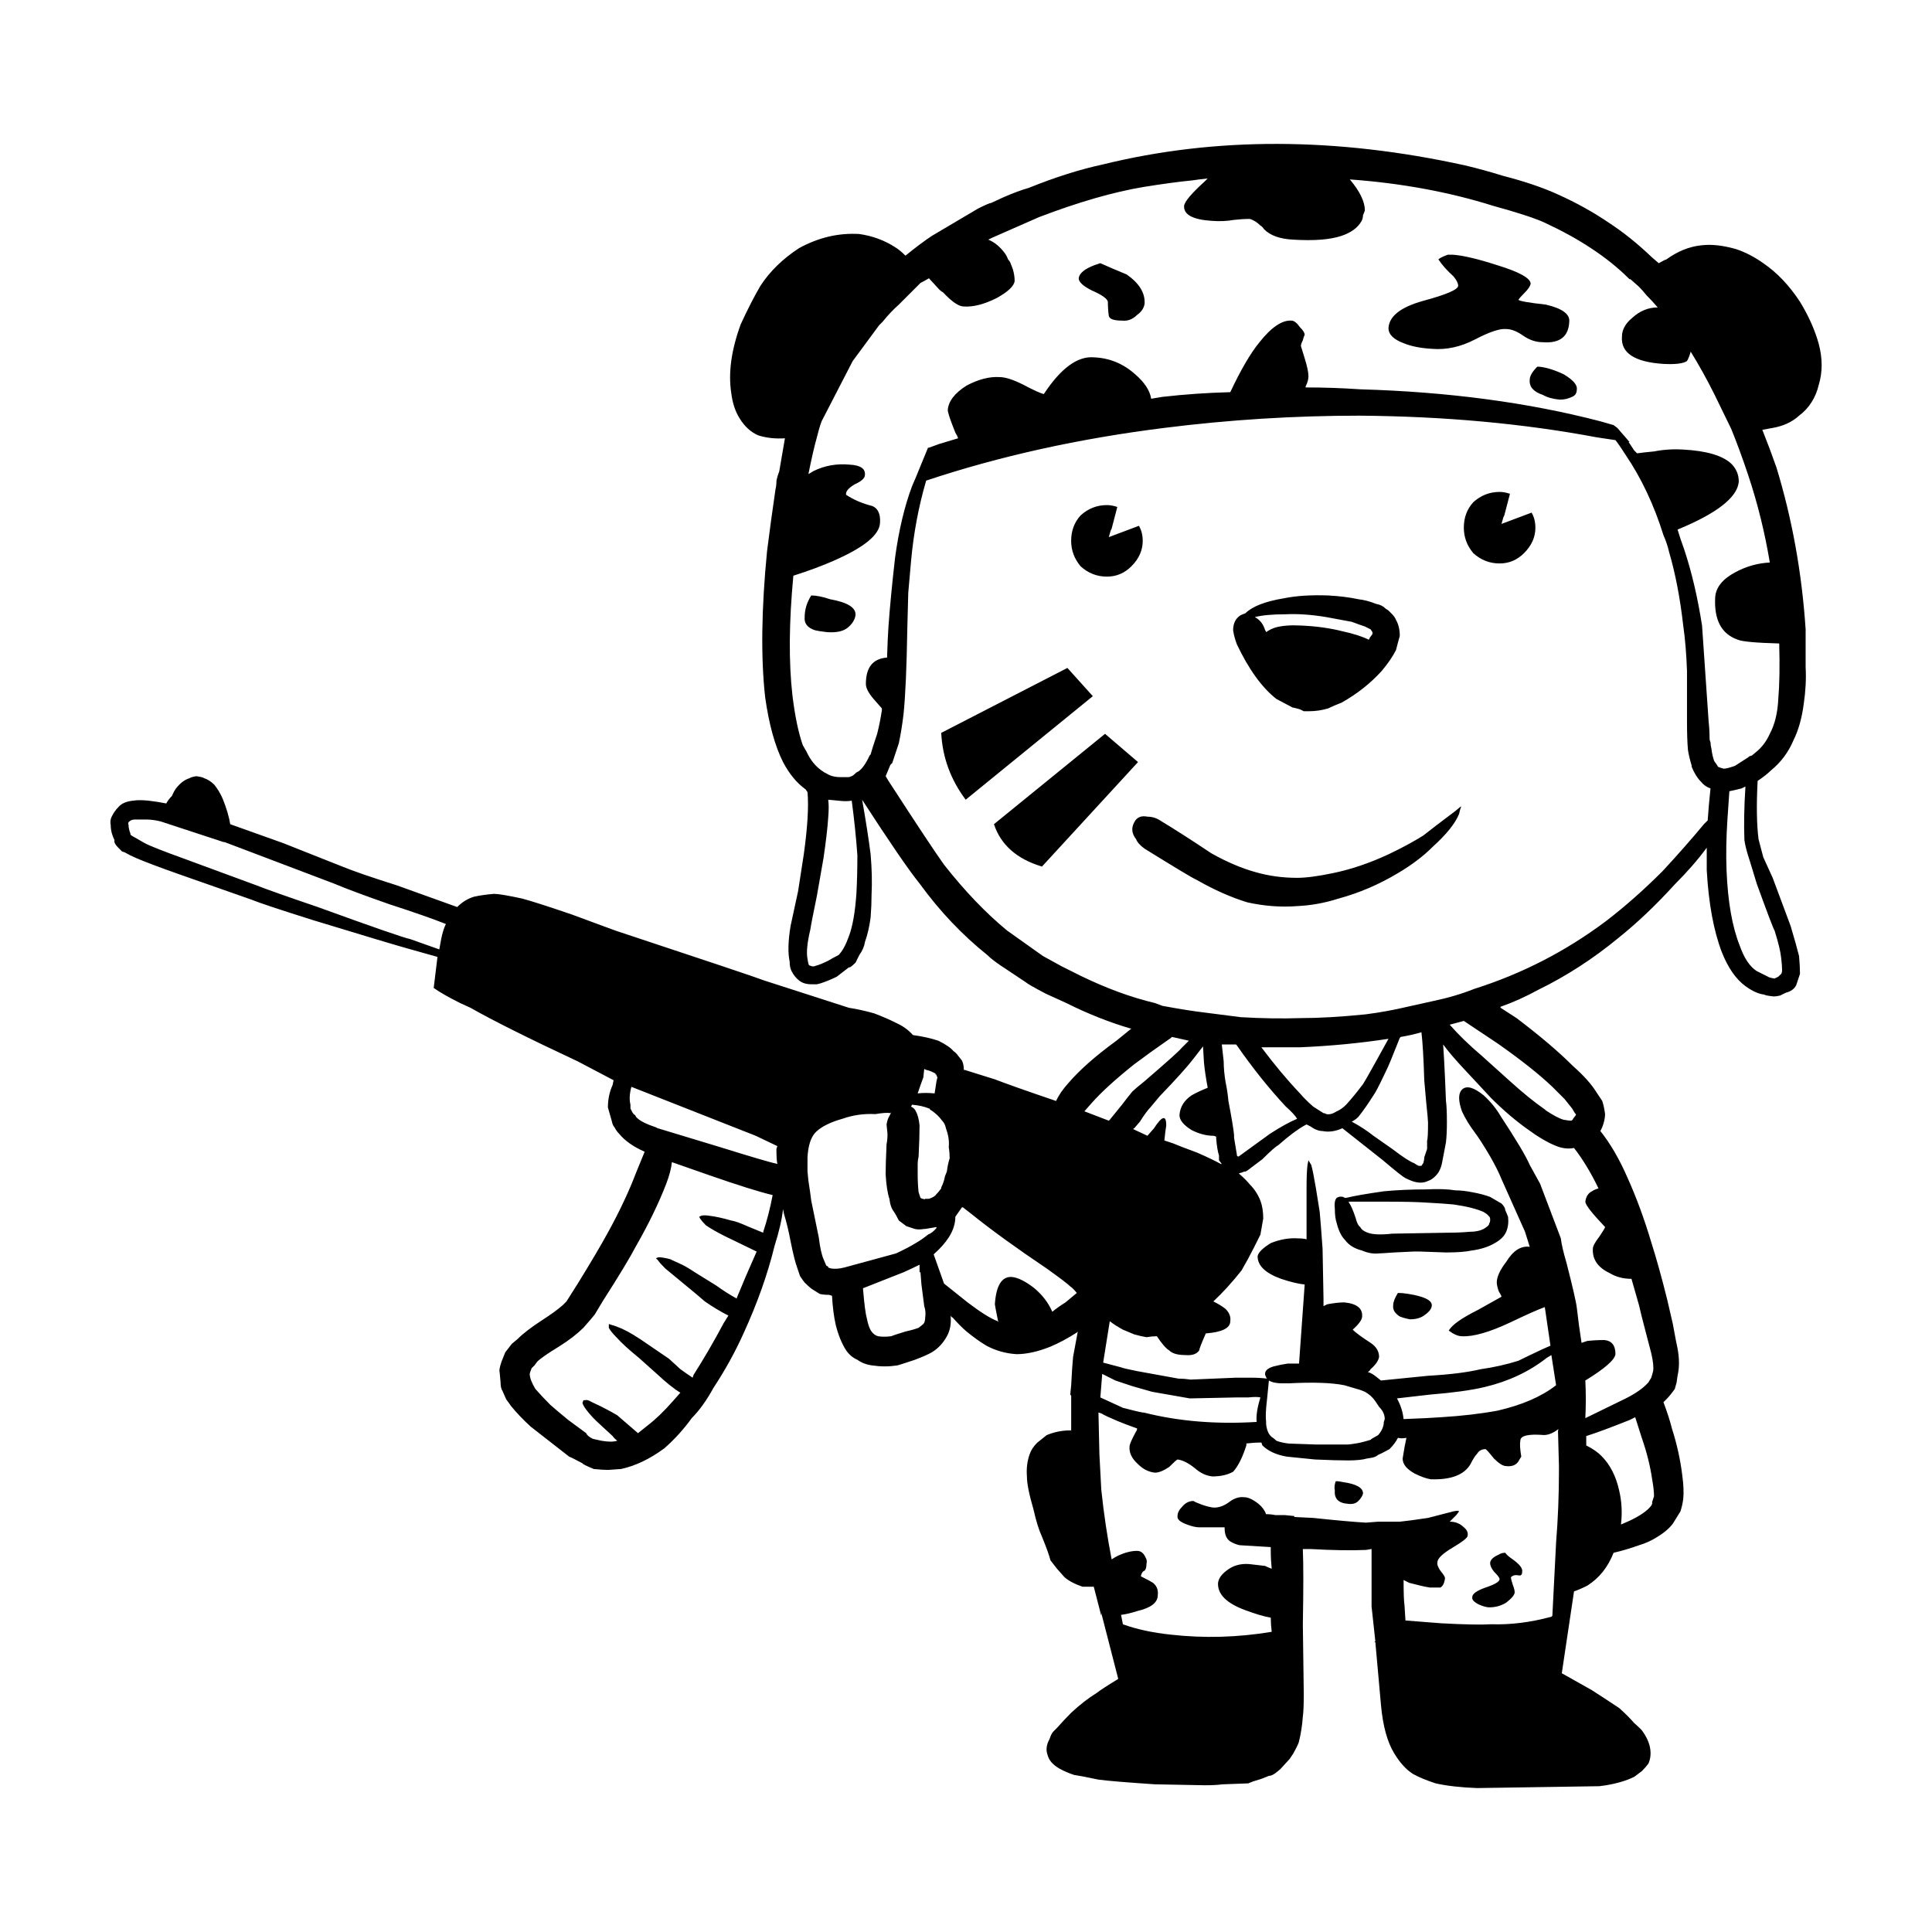 <?xml version="1.0" encoding="UTF-8"?>
<!-- Uploaded to: ICON Repo, www.svgrepo.com, Generator: ICON Repo Mixer Tools -->
<svg fill="#000000" width="800px" height="800px" version="1.1" viewBox="144 144 512 512" xmlns="http://www.w3.org/2000/svg">
 <path d="m194.29 350.2c0.168-0.164 0.746-0.332 1.746-0.5 1.168 0.168 1.832 0.336 1.996 0.5 1 0.332 1.914 0.914 2.742 1.746 0.836 1 1.586 2.246 2.25 3.742 1 2.496 1.668 4.742 1.996 6.738 6.488 2.324 11.148 3.988 13.973 4.988l15.723 6.234c2.828 1.168 7.656 2.828 14.477 4.988 6.988 2.496 12.309 4.406 15.969 5.738 1.328-1.332 2.824-2.25 4.492-2.746 1.496-0.328 3.242-0.578 5.238-0.746 1.168 0 3.66 0.418 7.488 1.246 2.496 0.668 6.902 2.082 13.219 4.246l11.484 4.238c24.621 8.148 37.766 12.555 39.43 13.223l22.461 7.238c2.164 0.328 4.41 0.828 6.742 1.496 2.16 0.828 4.074 1.656 5.738 2.496 1.832 0.828 3.324 1.91 4.492 3.238 2.496 0.34 4.742 0.836 6.734 1.5 1.996 0.992 3.332 1.91 3.996 2.746 0.5 0.328 0.914 0.742 1.246 1.246l1 1.25c0.336 0.66 0.5 1.496 0.5 2.496h0.25l7.981 2.496c3 1.16 8.402 3.074 16.223 5.731 0.668-1.496 1.75-3.074 3.246-4.734 2.992-3.492 7.238-7.238 12.727-11.227l3.988-3.242h-0.25c-5.656-1.664-11.312-3.91-16.969-6.734l-5.484-2.496c-3.164-1.668-4.91-2.668-5.238-2.996l-5.238-3.492c-2.332-1.496-4-2.742-4.992-3.742-6.656-5.32-12.645-11.641-17.969-18.961-2.828-3.492-7.902-10.895-15.223-22.203 1 5.656 1.746 10.48 2.25 14.469 0.328 3.824 0.414 7.402 0.246 10.727 0 1.828-0.082 3.824-0.246 5.984-0.336 2.496-0.836 4.66-1.5 6.492-0.168 1.164-0.664 2.32-1.5 3.488l-0.992 1.996c-1 1-1.586 1.41-1.746 1.246l-3.242 2.496c-1.332 0.668-2.75 1.246-4.246 1.746l-1 0.254h-1.496c-1.332 0-2.414-0.336-3.242-1-0.832-0.668-1.5-1.496-1.996-2.496-0.336-0.668-0.496-1.496-0.496-2.496-0.5-2.328-0.418-5.492 0.246-9.48 0.168-0.828 0.832-3.91 1.992-9.23l1.504-9.73c0.992-7.152 1.328-12.637 0.992-16.461l-0.496-0.75c-2.332-1.66-4.324-4.074-5.992-7.234-2.164-4.32-3.742-10.062-4.742-17.207-1.168-10.48-0.992-23.367 0.5-38.668 0.664-5.324 1.418-10.809 2.25-16.469 0.168-0.66 0.246-1.41 0.246-2.242 0.168-0.832 0.418-1.664 0.746-2.496l1.5-8.73c-2.496 0.164-4.828-0.082-6.988-0.75-2.004-0.832-3.66-2.328-4.992-4.492-1.168-1.828-1.914-4.074-2.242-6.734-0.832-5.32 0-11.391 2.496-18.215 1.832-3.988 3.578-7.398 5.238-10.227 2.496-3.824 5.902-7.152 10.234-9.977 5.156-2.824 10.48-4.07 15.965-3.742 3.5 0.5 6.66 1.668 9.484 3.492 0.836 0.496 1.746 1.246 2.746 2.246 2.66-2.164 4.988-3.906 6.992-5.238l12.227-7.234c1.992-1 3.16-1.496 3.488-1.496l3.238-1.496c2.66-1.164 4.91-1.992 6.734-2.496 6.992-2.828 13.559-4.906 19.715-6.234 29.781-7.312 61.727-7.231 95.828 0.254 3.5 0.828 6.82 1.746 9.984 2.742 5.824 1.496 10.734 3.16 14.727 4.988 4.828 2.164 9.312 4.66 13.477 7.484 3.828 2.496 7.656 5.57 11.477 9.227l1.746 1.496c1.168-0.66 1.832-0.992 1.996-0.992 2.992-2.164 6.07-3.41 9.23-3.742 2.66-0.336 5.742 0 9.238 0.992 2.496 0.832 4.906 2.082 7.234 3.742 3.66 2.496 6.902 5.906 9.73 10.23 2.332 3.824 3.988 7.566 4.988 11.227 1 3.824 1 7.398 0 10.723-0.828 3.492-2.578 6.234-5.238 8.234-1.824 1.66-4.156 2.742-6.988 3.238l-2.746 0.5c1.332 3.324 2.578 6.648 3.742 9.977 4.164 13.637 6.742 27.938 7.734 42.906v9.977c0.172 3.16 0 6.402-0.496 9.73-0.496 3.824-1.41 7.066-2.746 9.73-1.328 3.156-3.324 5.816-5.988 7.981-0.836 0.832-1.996 1.75-3.492 2.742-0.336 6.488-0.25 11.645 0.246 15.469 0.336 1.332 0.754 2.91 1.25 4.742l2.496 5.484c2.996 7.981 4.574 12.227 4.742 12.723 1 3.324 1.746 5.988 2.242 7.984 0.168 1.824 0.25 3.406 0.25 4.734l-1 3c-0.496 1-1.41 1.656-2.746 1.992-0.664 0.336-1.168 0.582-1.496 0.746-0.668 0.168-1.25 0.25-1.746 0.25-1.5-0.168-2.328-0.336-2.496-0.496-1.5-0.168-3.164-0.922-4.988-2.25-2.496-1.828-4.582-4.824-6.238-8.98-2.164-5.656-3.5-12.895-4-21.707v-5.984c-2.32 3.16-5.156 6.402-8.477 9.723-4.992 5.492-9.984 10.23-14.977 14.223-6.656 5.484-13.723 10.059-21.211 13.719-3.324 1.824-6.656 3.32-9.984 4.488v0.254l4.242 2.742c6.156 4.66 11.148 8.895 14.973 12.723 2.828 2.496 4.91 4.82 6.238 6.988l1.496 2.238c0.336 1 0.586 2.164 0.754 3.492 0 1-0.246 2.164-0.754 3.492l-0.492 1c2.656 3.324 5.074 7.484 7.238 12.473 2.32 5.156 4.402 10.809 6.238 16.961 1.328 4.164 2.742 9.234 4.234 15.223l1.5 6.484c0.664 3.66 1.078 5.816 1.246 6.484 0.5 2.656 0.5 5.074 0 7.234l-0.246 1.746-0.488 1.758c-0.836 1.168-1.586 2.078-2.25 2.746l-0.754 0.746c1 2.66 1.75 4.988 2.25 6.988 1.328 4.152 2.25 8.316 2.746 12.469 0.328 2.332 0.418 4.414 0.246 6.238-0.164 1.168-0.414 2.25-0.742 3.246l-1.996 3.238c-1 1.328-2.5 2.578-4.492 3.742-1.328 0.832-2.828 1.496-4.492 1.996-2.332 0.828-4.574 1.496-6.734 1.992-1.5 3.824-3.828 6.742-6.992 8.727-1.328 0.668-2.496 1.168-3.492 1.504l-3.242 21.695 7.984 4.492c2.824 1.824 5.238 3.406 7.238 4.738 1.664 1.496 2.992 2.828 3.988 3.996 1.332 1.16 2.082 1.91 2.25 2.238 0.828 1.168 1.41 2.328 1.746 3.492 0.5 1.836 0.418 3.492-0.25 4.988-0.496 0.668-1.082 1.332-1.746 1.996l-1.996 1.496c-1.996 1-4.492 1.746-7.484 2.25l-1.746 0.246-32.441 0.496c-4.324-0.164-7.984-0.574-10.98-1.246-2.5-0.82-4.5-1.656-5.992-2.492-1.832-1.16-3.492-2.992-4.992-5.481-1.824-2.992-2.992-7.238-3.492-12.723l-1.496-16.719h-0.254l0.25-0.246-1-9.23v-13.965-1.25l-1.496 0.246c-3.992 0.172-8.898 0.086-14.723-0.242h-1.992v0.246c0.168 3.66 0.168 10.23 0 19.711l0.246 18.453c0 2.828-0.078 4.828-0.246 5.988-0.172 2.332-0.5 4.492-1 6.484 0 0.336-0.5 1.418-1.496 3.246l-1 1.496-2.5 2.742-1.246 1c-0.668 0.5-1.25 0.746-1.75 0.746l-1.25 0.5c-0.328 0.168-1.328 0.5-2.992 0.992l-1.246 0.5-6.742 0.25c-1.328 0.168-2.914 0.25-4.738 0.25l-13.23-0.25c-7.488-0.5-12.477-0.914-14.973-1.246-3.16-0.668-5.324-1.082-6.488-1.25-1.496-0.5-2.824-1.082-3.988-1.75-1.668-0.992-2.66-2.16-2.996-3.492-0.496-1.328-0.336-2.742 0.5-4.234 0.328-1 0.66-1.656 1-1.996l0.992-0.992c1.168-1.328 2.41-2.66 3.742-3.996 2.328-2.16 4.574-3.906 6.742-5.238 0.828-0.66 2.742-1.91 5.738-3.738l-4.492-17.461v0.754l-1.996-7.734h-0.742-2.25c-1.996-0.668-3.578-1.5-4.742-2.496-0.168-0.172-0.832-0.922-1.996-2.25l-1.746-2.242c-0.328-1.328-1.082-3.414-2.242-6.238-0.832-1.824-1.586-4.234-2.25-7.234-1.168-3.988-1.746-6.898-1.746-8.734-0.168-2.16 0.082-4.156 0.754-5.988 0.328-0.992 0.992-1.992 1.992-2.992l2.496-1.996c1.996-0.828 4.074-1.25 6.238-1.25h0.25v-9.227l-0.25-0.25 0.25-2.488c0.168-3.332 0.336-5.824 0.5-7.488l1.246-6.734-0.246 0.25c-2.332 1.496-4.66 2.746-6.992 3.742-3.324 1.332-6.32 1.992-8.984 1.992-2.824-0.168-5.492-0.914-7.984-2.242-1.664-0.992-3.41-2.242-5.238-3.742-1-0.832-2.25-2.078-3.742-3.742-0.168 0-0.328-0.164-0.496-0.492l-0.004 0.242c0.168 1.996-0.168 3.738-1 5.234-1 1.836-2.332 3.246-3.988 4.246-0.836 0.496-2.332 1.168-4.496 1.992-2.992 1-4.57 1.5-4.742 1.5-2.16 0.328-4.32 0.328-6.484 0-1.496-0.172-2.828-0.664-3.996-1.5-1.16-0.496-2.164-1.328-2.992-2.496-1.168-1.824-2.082-4.074-2.75-6.734-0.496-2.16-0.828-4.738-0.992-7.731l-0.746-0.25c-1 0-1.832-0.078-2.496-0.25l-2.004-1.246c-0.496-0.336-1.16-0.914-1.992-1.746-0.168-0.168-0.586-0.754-1.246-1.746l-0.754-2.242c-0.496-1.328-1.082-3.66-1.746-6.988-0.5-2.66-1.082-5.074-1.746-7.238l-0.25-1.246c-0.328 2.828-1.082 6.07-2.25 9.73-1.824 7.477-4.57 15.211-8.23 23.199-2.164 4.828-4.82 9.648-7.984 14.465-1.832 3.332-3.742 5.988-5.738 7.984-2.164 2.992-4.582 5.652-7.242 7.981-3.824 2.824-7.652 4.66-11.473 5.492l-3.5 0.246c-0.832 0-2.082-0.078-3.742-0.246-1.996-0.832-2.992-1.328-2.992-1.5-2.164-1.168-3.324-1.746-3.492-1.746l-10.234-7.981c-1.996-1.832-3.738-3.656-5.238-5.492-0.336-0.492-0.746-1.078-1.25-1.742l-0.992-2.242c-0.34-0.5-0.5-1.25-0.5-2.25 0-0.164-0.082-1.082-0.25-2.742-0.164-0.336 0-1.25 0.496-2.746l1-2.496 1.75-2.25 1.496-1.246c1.496-1.496 3.66-3.164 6.488-4.988 2.328-1.496 4.156-2.828 5.484-3.988l1-1 3-4.738c3.488-5.656 6.238-10.312 8.23-13.973 2.996-5.484 5.406-10.648 7.238-15.465l2.25-5.492c-3-1.328-5.238-2.906-6.742-4.738-0.5-0.5-0.914-1.078-1.25-1.746-0.328-0.328-0.582-0.914-0.746-1.746l-1-3.492c0-2.16 0.414-4.156 1.25-5.984l0.246-1.25-9.477-4.988c-13.145-6.148-22.633-10.895-28.453-14.215l-2.746-1.25c-2.996-1.5-5.324-2.828-6.988-3.996l1-8.23-7.988-2.246c-2.992-0.832-11.312-3.328-24.953-7.484-8.984-2.828-14.469-4.66-16.469-5.484l-19.211-6.742c-5.16-1.824-8.898-3.238-11.23-4.238-1.168-0.5-2.164-1-2.996-1.496l-0.746-0.254-1-0.992c-0.832-0.832-1.16-1.5-1-1.996-0.664-1.328-1-2.66-1-3.988-0.168-0.832-0.082-1.578 0.254-2.246 0.496-1 1.078-1.828 1.742-2.496 0.836-1 2.164-1.578 3.996-1.746 1-0.168 2.328-0.168 3.988 0 1.5 0.168 3.078 0.414 4.742 0.746 0.328-0.66 0.832-1.332 1.496-1.992 0.5-1.164 1-1.996 1.5-2.496 0.996-1.145 2.078-1.895 3.242-2.227zm-14.469 10.977c-0.668 0-1.168 0.168-1.5 0.496-0.336 0.168-0.418 0.496-0.25 1 0 0.664 0.168 1.414 0.5 2.246v0.25l0.25 0.25 3.492 1.996c1.168 0.664 4.738 2.078 10.727 4.238l18.965 6.988c2.496 0.992 7.906 2.91 16.223 5.738 14.641 5.32 22.793 8.148 24.457 8.48l7.734 2.742 0.5-2.742c0.328-1.664 0.746-2.992 1.25-3.988-3.332-1.332-8.32-3.078-14.977-5.238-6.656-2.328-11.562-4.16-14.719-5.492l-28.949-10.977h-0.25l-16.719-5.484c-1.332-0.328-2.578-0.496-3.742-0.496-1.336-0.008-2.332-0.008-2.992-0.008zm226.09-153.67c1.664 0.668 3.16 1.918 4.488 3.742 0.34 0.5 0.586 1 0.754 1.5 0.328 0.332 0.582 0.746 0.746 1.246 0.664 1.496 0.992 2.992 0.992 4.488-0.164 1.332-1.742 2.828-4.738 4.492-3.324 1.664-6.238 2.414-8.734 2.25-1.328 0-3.164-1.25-5.492-3.742-0.336-0.168-0.664-0.418-1-0.746l-2.746-2.992c-0.832 0.496-1.578 0.914-2.25 1.246-1.824 1.828-3.742 3.742-5.738 5.738-1.496 1.328-2.914 2.824-4.246 4.492-0.328 0.328-0.66 0.66-0.992 1l-6.988 9.477-7.984 15.469c-0.336 0.496-0.832 2.078-1.5 4.734-0.664 2.328-1.41 5.574-2.242 9.73 0.336-0.164 0.746-0.414 1.25-0.746 2.992-1.5 6.238-2.082 9.727-1.75 2.832 0.164 4.164 1.082 3.996 2.742 0 0.832-0.914 1.664-2.746 2.496-1.664 1-2.414 1.918-2.242 2.746 1.992 1.332 4.324 2.324 6.988 2.992 1.496 0.668 2.164 2.164 1.996 4.492-0.168 3.16-4.246 6.484-12.23 9.977-2.992 1.332-6.566 2.66-10.73 3.988-1.168 12.309-1.25 22.867-0.25 31.68 0.668 5.492 1.578 9.895 2.746 13.223l1 1.746c1 2.164 2.332 3.824 3.996 4.988l0.746 0.5 0.496 0.25c1 0.656 2.25 0.992 3.746 0.992h2.25l0.746-0.254c0.336-0.164 0.746-0.496 1.25-0.992l0.496-0.254c1-0.66 1.996-2.078 2.996-4.238l0.25-0.25c0.328-1.164 0.742-2.496 1.246-3.988 0.168-0.5 0.336-1 0.496-1.5 0.5-1.992 0.922-4.074 1.25-6.234v-0.496c-0.668-0.734-1.254-1.406-1.746-1.996-1.668-1.828-2.496-3.324-2.496-4.488 0-4.406 1.871-6.734 5.613-6.988 0.113-3.578 0.242-6.32 0.375-8.23 0.336-4.82 0.914-10.895 1.746-18.211 1-7.316 2.496-13.637 4.496-18.957 0.66-1.496 1.496-3.492 2.496-5.988l1.742-4.238h0.25l2.746-1c1.668-0.5 3.324-1 4.988-1.496-0.168-0.5-0.414-1-0.742-1.5-1.332-3.324-2.004-5.32-2.004-5.984 0.168-2.328 1.836-4.492 4.992-6.488 3.164-1.664 6.07-2.414 8.734-2.242 1.496 0 3.578 0.66 6.238 1.992 2.828 1.496 4.66 2.328 5.496 2.496 4.488-6.816 8.895-10.062 13.219-9.73 4.164 0.168 7.816 1.664 10.98 4.492 2.496 2.164 3.91 4.32 4.242 6.484 1-0.168 1.996-0.332 2.996-0.496 5.82-0.668 11.809-1.082 17.969-1.246 2.824-5.988 5.406-10.398 7.734-13.223 3.164-3.988 5.988-5.906 8.488-5.738 0.664 0 1.41 0.582 2.242 1.746 0.836 0.832 1.25 1.496 1.25 1.996-0.168 0.328-0.328 0.828-0.496 1.496-0.34 0.66-0.5 1.164-0.5 1.496l1 3.246c0.668 2.156 1 3.742 1 4.734 0 0.832-0.25 1.75-0.754 2.746v0.25c4.828 0 9.652 0.164 14.48 0.496 23.285 0.668 44.496 3.492 63.637 8.48l3.492 1 0.992 0.746 3.246 3.742h-0.25l1.496 2.246c0.336 0.332 0.582 0.586 0.754 0.75 1.168-0.164 2.66-0.332 4.488-0.5 2.496-0.496 5.074-0.66 7.734-0.496 6.16 0.332 10.402 1.578 12.734 3.742 1.328 1.332 1.992 2.906 1.992 4.742-0.328 4.156-5.738 8.398-16.223 12.719 0.5 1.664 1.082 3.41 1.75 5.238 1.992 5.988 3.57 12.723 4.738 20.207l1.746 25.445c0.168 1.496 0.25 2.992 0.25 4.488 0 0.336 0.082 0.668 0.246 1 0 0.5 0.082 1.082 0.25 1.75 0.172 1.332 0.418 2.41 0.746 3.238 0.5 0.668 0.836 1.164 1.004 1.496 0.328 0.168 0.828 0.336 1.496 0.5 0.496 0 1.246-0.164 2.242-0.5l0.746-0.25 3.492-2.246 0.25-0.25 0.746-0.25 1.5-1.246c1.328-1.164 2.41-2.66 3.242-4.492 1.332-2.496 2.078-5.57 2.25-9.227 0.328-3.824 0.414-8.73 0.246-14.719-6.156-0.168-9.816-0.496-10.977-1-4.324-1.496-6.32-5.238-5.992-11.227 0.168-2.66 1.996-4.906 5.496-6.734 2.824-1.496 5.816-2.328 8.98-2.496-1.328-7.981-3.242-15.719-5.742-23.199-1.496-4.488-2.992-8.562-4.488-12.219l-4.496-9.23c-1.996-3.988-4.074-7.731-6.238-11.227-0.328 1.164-0.664 1.996-1 2.496-1 0.668-3.074 0.914-6.238 0.75-7.652-0.5-11.312-2.914-10.98-7.234 0-1.828 0.922-3.492 2.75-4.988 1.992-1.828 4.242-2.746 6.734-2.746-1.066-1.234-2.062-2.312-2.992-3.242-0.668-0.828-1.328-1.578-1.996-2.25l-2.25-1.992h-0.246c-2.996-2.996-6.406-5.738-10.234-8.234-3.492-2.328-7.566-4.566-12.227-6.734-2.496-1.164-7.074-2.66-13.727-4.492-11.645-3.656-24.285-5.988-37.93-6.981 2.66 3.16 3.988 5.898 3.988 8.23-0.164 0.5-0.328 0.918-0.5 1.246 0 0.668-0.164 1.246-0.496 1.75-1 1.664-2.746 2.91-5.238 3.742-2.996 0.992-7.238 1.332-12.723 0.992-3.5-0.164-6.078-1.074-7.742-2.742-0.328-0.496-0.66-0.828-0.992-1-0.832-0.828-1.746-1.41-2.746-1.746h-0.746c-0.668 0-1.832 0.082-3.492 0.25-1.832 0.332-3.828 0.422-5.992 0.25-4.988-0.328-7.406-1.66-7.238-3.988 0.172-1.164 1.996-3.32 5.496-6.484 0.164-0.164 0.414-0.414 0.742-0.75-1.664 0.168-2.992 0.336-3.988 0.5-3.492 0.332-7.816 0.914-12.973 1.746-7.988 1.332-17.219 3.988-27.699 7.984l-12.477 5.484c-0.336 0.168-0.672 0.332-1 0.496zm28.195 6.738c0.5-0.164 1-0.328 1.5-0.5 1.824 0.832 4.156 1.832 6.981 2.996 3.332 2.328 4.91 4.906 4.742 7.731-0.164 1.168-0.832 2.164-1.996 2.992-1.168 1.168-2.496 1.668-3.988 1.5-2.164 0-3.324-0.418-3.5-1.246-0.164-1.168-0.246-2.414-0.246-3.742-0.168-0.832-1.578-1.832-4.242-2.996-2.328-1.164-3.492-2.246-3.492-3.238 0.168-1.332 1.582-2.496 4.242-3.496zm11.73 69.098c0.664 1.168 1 2.496 1 3.988 0 2.496-1 4.742-2.996 6.738-1.832 1.828-3.988 2.742-6.488 2.742-2.656 0-4.988-0.914-6.988-2.742-1.664-1.996-2.496-4.242-2.496-6.738 0-2.66 0.832-4.906 2.496-6.734 1.996-1.824 4.328-2.742 6.988-2.742 0.836 0 1.746 0.164 2.746 0.496l-1.496 5.738-0.254 0.5-0.5 1.75zm-18.961 37.668 6.734 7.484-33.691 27.438c-3.988-5.32-6.156-11.227-6.484-17.711zm-42.176-19.957-0.25 9.48c-0.172 10.309-0.5 17.875-1 22.699-0.336 2.824-0.754 5.406-1.25 7.731-0.664 1.996-1.246 3.742-1.746 5.242-0.168 0.164-0.336 0.332-0.496 0.496l-1.25 2.992 0.746 1.246c7.656 11.809 12.562 19.211 14.719 22.203 5.496 6.988 11.066 12.805 16.723 17.465l9.48 6.738c1.168 0.66 2.832 1.578 4.988 2.742 0.34 0.164 2.004 1 4.992 2.496 6.824 3.324 13.391 5.734 19.715 7.234l1.996 0.746c4.492 0.832 8.148 1.41 10.98 1.746l9.727 1.25c5.496 0.328 10.82 0.414 15.977 0.246 4.82 0 10.566-0.328 17.219-1 3.824-0.496 7.484-1.168 10.98-1.996l6.734-1.496c3.988-0.828 7.652-1.91 10.98-3.238 12.641-3.996 24.285-9.98 34.938-17.969 4.988-3.824 9.977-8.23 14.973-13.219 4.156-4.492 7.816-8.648 10.98-12.473l1-1c0.168-2.496 0.414-5.32 0.742-8.48-1-0.332-1.824-0.914-2.496-1.746-1-1-1.824-2.328-2.496-3.996l0.016-0.242c-0.496-1.66-0.828-3.074-1-4.238-0.168-1.832-0.25-4.41-0.25-7.731v-13.223c-0.164-4.492-0.496-8.48-1-11.977-0.828-7.312-2.078-13.805-3.738-19.457-0.336-1.496-0.832-2.996-1.5-4.492-2.496-7.981-5.816-15.051-9.977-21.203-1.168-1.828-2.078-3.156-2.746-3.988l-4.992-0.75c-19.465-3.656-40.422-5.57-62.883-5.734-17.305 0-34.523 1.082-51.66 3.238-22.621 2.832-43.672 7.484-63.133 13.973-1.996 6.816-3.324 13.887-3.996 21.203-0.172 1.828-0.414 4.656-0.746 8.48zm-27.453 6.488c0-1.996 0.582-3.91 1.746-5.738 1.328 0 2.996 0.328 4.988 1 4.66 0.828 6.906 2.242 6.742 4.234-0.168 1.168-0.832 2.25-1.996 3.246-1.168 1-2.992 1.41-5.484 1.246-1.5-0.168-2.578-0.332-3.246-0.5-2.004-0.66-2.918-1.824-2.75-3.488zm6.238 48.391c0.168 1.164 0.168 2.746 0 4.742-0.168 2.66-0.586 6.234-1.246 10.727l-1.75 9.98c-0.992 4.82-1.578 7.812-1.746 8.98-0.832 3.492-1.082 6.07-0.746 7.731 0.168 1.164 0.336 1.75 0.5 1.75l0.742 0.25h0.5l0.746-0.25c0.668-0.172 1.668-0.586 2.996-1.246 0.832-0.5 1.746-1 2.746-1.5 1-0.992 1.914-2.66 2.746-4.988 1-2.66 1.664-6.488 1.996-11.477 0.168-3.156 0.246-6.484 0.246-9.977-0.328-4.656-0.832-9.477-1.496-14.465-1 0.168-2.164 0.168-3.492 0zm84.602 4.492c1.328 0 2.578 0.414 3.742 1.246 3.32 1.996 7.734 4.824 13.219 8.48 4.164 2.328 8.074 3.988 11.734 4.988 3.488 1 7.148 1.496 10.977 1.496 2.328 0 5.492-0.414 9.48-1.246 4.828-1 9.738-2.66 14.727-4.988 3.5-1.66 6.574-3.324 9.234-4.988 1.664-1.328 4.492-3.492 8.48-6.484l1.496-1.246v0.25c-0.164 0.332-0.328 0.918-0.496 1.746-1 2.496-3.324 5.41-6.988 8.73-2.496 2.496-5.574 4.824-9.234 6.988-4.988 2.992-10.23 5.238-15.719 6.734-3.66 1.168-7.32 1.832-10.98 1.996-4.324 0.332-8.738 0-13.227-1-4.328-1.328-8.816-3.32-13.477-5.988-0.836-0.328-5.406-3.074-13.727-8.23-1.16-0.832-1.914-1.664-2.242-2.496-1.168-1.496-1.332-2.996-0.496-4.492 0.66-1.332 1.828-1.828 3.496-1.496zm-2.496-14.469-25.457 27.691c-6.656-1.996-10.902-5.738-12.727-11.227l29.445-23.949zm-7.488 94.789c0.828-0.992 1.91-2.32 3.242-3.988 1-1.328 1.914-2.496 2.742-3.492 0.508-0.496 1.586-1.41 3.246-2.742 5.992-5.156 9.234-8.062 9.738-8.734l1.992-1.992-4.492-1-0.246 0.25c-3.828 2.656-7.074 4.988-9.73 6.988-4.992 3.988-8.738 7.398-11.23 10.223l-1.996 2.25 6.484 2.488zm7.984 0.504-1.496 1.746c-0.168 0-0.25 0.078-0.25 0.246l3.742 1.75 1.746-1.996c2.16-3.324 3.242-3.578 3.242-0.746-0.168 0.992-0.336 2.32-0.5 3.988l2.25 0.742c1.168 0.5 3.324 1.332 6.484 2.5 2.66 1.16 4.742 2.164 6.238 2.992h0.25l-0.746-0.996v-1.25c-0.328-1-0.582-2.496-0.746-4.492v-0.496c-0.328-0.168-0.582-0.246-0.746-0.246-1.832 0-3.742-0.5-5.742-1.496-2.164-1.332-3.242-2.668-3.242-3.996 0.168-2.16 1.246-3.906 3.242-5.238 1.168-0.66 2.578-1.328 4.242-1.992-0.496-2.66-0.828-4.906-0.992-6.734l-0.25-4.242-2.5 3.242c-1.656 2.16-4.656 5.492-8.98 9.977l-2.5 2.992c-0.664 0.664-1.586 1.914-2.746 3.746zm-57.395-11.727c-0.5 1.328-1 2.746-1.496 4.242 1.328-0.164 2.824-0.164 4.488 0l0.5-3.242 0.25-1-0.25-0.496v-0.25h-0.246v-0.246c-0.836-0.5-1.668-0.836-2.5-1l-0.5-0.25zm-28.203 14.219-0.496 0.496c-1.168 1.332-1.832 3.492-1.996 6.484v3.742l0.25 2.488c0.336 2.164 0.582 3.918 0.746 5.246l1.996 9.727c0.328 2.66 0.746 4.57 1.25 5.742l0.742 1.742 0.5 0.254v0.246l0.746 0.246c1 0.168 2.164 0.082 3.492-0.246l13.727-3.738c2.164-1.004 3.906-1.918 5.238-2.746 1.16-0.668 2.242-1.418 3.242-2.242 0.836-0.336 1.578-0.922 2.25-1.75v-0.25l-2.996 0.5h-0.25c-1 0.168-1.824 0.168-2.496 0-0.488-0.168-1.242-0.414-2.242-0.746-0.66-0.496-1.328-1-1.992-1.496-0.5-1-0.914-1.75-1.246-2.25-0.668-0.832-1.082-1.996-1.25-3.492-0.5-1.496-0.832-3.66-1-6.484 0-1.824 0.082-4.492 0.246-7.981 0.168-0.832 0.25-1.75 0.25-2.746l-0.25-2.5c0.168-0.992 0.422-1.742 0.754-2.238l0.496-1-0.246 0.246c-0.668-0.164-2.004-0.078-3.996 0.25-2.996-0.164-5.902 0.25-8.734 1.246-2.988 0.84-5.234 1.922-6.734 3.25zm-10.48 3.992c-2.828-1.328-4.742-2.25-5.742-2.742l-32.941-12.973c-0.496 1.832-0.582 3.41-0.246 4.738v1l0.496 1c0.328 0.496 0.586 0.746 0.746 0.746l0.25 0.5 0.246 0.246c0.836 0.836 2.5 1.664 4.992 2.496l0.5 0.25 16.469 4.988c7.984 2.488 13.059 3.984 15.223 4.488-0.16-0.828-0.242-2.16-0.242-3.988zm35.434-10.477c0.668 0.336 1.082 0.746 1.25 1.25 0.5 0.828 0.832 2.078 1 3.738 0 1.992-0.082 4.734-0.25 8.227-0.164 0.668-0.246 1.332-0.246 1.996v2.746c0 1.664 0.082 3.246 0.246 4.742l0.496 1.496 0.5 0.246h0.25c0.164 0.168 0.328 0.168 0.496 0h1c1-0.328 1.668-0.742 1.996-1.246 0.328-0.328 0.746-0.832 1.25-1.5v-0.246c0.496-1 0.828-1.996 1-2.996l0.5-1.242c0.164-1.328 0.414-2.5 0.746-3.492 0-0.992-0.078-1.996-0.25-2.992 0.172-1.496-0.082-3.16-0.746-4.988-0.164-0.832-0.5-1.496-1-1.996-0.832-1.16-1.914-2.16-3.246-2.992 0-0.168-0.078-0.25-0.246-0.25-1.168-0.496-2.66-0.832-4.488-1zm5.992 39.164 2.742 7.734 6.238 4.988c3.5 2.656 6.16 4.324 7.988 4.988l0.246 0.246c-0.164-0.336-0.246-0.582-0.246-0.746-0.5-2.488-0.754-3.824-0.754-3.984 0.336-4.988 1.836-7.406 4.496-7.238 1.664 0.164 3.66 1.168 5.988 2.992 2.16 1.832 3.742 3.906 4.738 6.234 1-0.828 2.164-1.656 3.5-2.488l2.996-2.5c-0.668-0.828-1.25-1.41-1.75-1.742-0.664-0.668-2.746-2.242-6.238-4.742-8.148-5.481-14.805-10.309-19.965-14.469l-2.242-1.742h-0.25l-1.742 2.496c0 1.824-0.586 3.66-1.75 5.484-0.992 1.5-2.242 2.914-3.742 4.246zm-3.742 2.746c-1.332 0.664-2.746 1.328-4.242 1.996l-10.734 4.234v0.25c0.336 3.996 0.668 6.566 1.004 7.734 0.328 1.664 0.746 2.824 1.246 3.488 0.496 0.664 1.082 1.082 1.746 1.246 1 0.172 2.164 0.172 3.492 0 0.328-0.164 1.578-0.582 3.742-1.246 1.496-0.328 2.66-0.664 3.492-0.992 0.668-0.5 1.082-0.832 1.25-1 0.328-0.336 0.496-0.914 0.496-1.75 0.168-0.992 0.082-1.988-0.25-2.992-0.328-2.656-0.582-4.574-0.742-5.738l-0.254-3.238h-0.246zm60.137 19.207c-0.992-0.168-2.078-0.418-3.238-0.746l-3-1.25c-1.496-0.836-2.66-1.578-3.488-2.242l-1.75 10.973 4.742 1.25c0.336 0.168 1.746 0.496 4.242 1l10.98 1.992c1 0 2.082 0.082 3.246 0.254l11.977-0.504h3.996c1.496 0 2.914 0.078 4.242 0.246-0.168-0.168-0.328-0.496-0.496-0.992-0.172-1 0.582-1.75 2.242-2.242 1.328-0.336 2.578-0.59 3.742-0.754h2.996l1.496-20.953c-1.664-0.168-3.742-0.664-6.238-1.496-4.156-1.496-6.238-3.492-6.238-5.988 0.164-0.992 1.328-2.16 3.492-3.488 2.496-1 4.91-1.418 7.238-1.25 0.992 0 1.746 0.082 2.242 0.25v-13.477c0-2.824 0.082-4.898 0.25-6.234l0.25-1.246 0.746 1.246c0.336 1.168 0.746 3.242 1.246 6.234l1 6.238c0.168 1.832 0.418 5.074 0.754 9.73l0.246 13.215v1.996c0.336-0.164 0.668-0.328 1-0.492 1.832-0.34 3.324-0.5 4.492-0.5 3.324 0.328 4.906 1.574 4.742 3.738 0 0.832-0.832 1.996-2.5 3.492 0.836 0.832 2.414 1.996 4.742 3.492 1.496 1 2.25 2.242 2.25 3.738-0.168 1.004-0.914 2.078-2.25 3.242-0.164 0.34-0.414 0.586-0.746 0.754 0.664 0.164 1.418 0.582 2.242 1.246l1.25 1c1.836-0.168 5.992-0.586 12.477-1.25 5.824-0.328 10.484-0.914 13.973-1.746 3.5-0.496 6.824-1.246 9.984-2.238 1.332-0.668 3.414-1.668 6.238-3l2.25-0.992-1.496-10.23c-1.832 0.664-4.828 1.996-8.984 3.988-5.656 2.668-9.984 3.91-12.98 3.738-0.992 0-2.16-0.492-3.488-1.496 0.828-1.496 3.406-3.32 7.734-5.481l6.238-3.492c0-0.168-0.25-0.668-0.754-1.496-0.328-1.004-0.496-1.75-0.496-2.25 0-1.496 0.832-3.332 2.496-5.484 1.832-2.996 3.91-4.328 6.238-3.996l-1.246-3.988-6.238-13.969c-0.668-1.664-1.668-3.66-3-5.992-1.656-2.824-2.992-4.898-3.988-6.234-1.496-1.992-2.66-3.906-3.492-5.731-0.992-2.832-0.992-4.742 0-5.742 1.168-1.16 3.078-0.664 5.742 1.496 1.824 1.668 3.324 3.492 4.492 5.492 4.156 6.32 6.734 10.641 7.734 12.969l2.746 4.988 5.492 14.469c0.168 1.496 0.664 3.66 1.5 6.484 1.664 6.484 2.578 10.48 2.742 11.977 0.336 2.992 0.746 6.07 1.25 9.23 0.496-0.168 1-0.336 1.496-0.5 1.496-0.168 2.992-0.246 4.496-0.246 1.992 0.164 2.992 1.406 2.992 3.738-0.168 1.496-2.828 3.828-7.984 6.988 0.168 3.324 0.168 6.652 0 9.977l10.73-5.234c2.656-1.332 4.66-2.75 5.988-4.246l0.754-1.246c0.164-0.5 0.328-1.082 0.496-1.746 0.164-1 0-2.578-0.496-4.738l-1.5-5.742c-0.832-3.16-1.418-5.484-1.746-6.981l-1.996-6.988c-2.16 0-4.078-0.496-5.738-1.496-3.164-1.496-4.66-3.66-4.496-6.484 0-0.668 0.586-1.75 1.75-3.246 0.992-1.496 1.496-2.328 1.496-2.496-3.492-3.656-5.238-5.902-5.238-6.731 0.168-1.332 0.746-2.25 1.746-2.746 0.496-0.336 1.082-0.586 1.742-0.754-1.992-4.152-4.156-7.731-6.484-10.727-1.664 0.336-3.414 0.082-5.238-0.746-1.996-0.828-4.242-2.16-6.734-3.984-3.332-2.332-6.656-5.16-9.984-8.48l-6.742-7.238c-2.66-2.824-4.66-5.152-5.992-6.988 0.172 2.332 0.34 5.328 0.5 8.984l0.25 5.984c0.168 1.168 0.25 3.078 0.25 5.742 0 1.996-0.082 3.738-0.25 5.234l-1 5.234c-0.168 1.004-0.496 1.918-1 2.75-0.832 1.168-1.746 1.914-2.746 2.238-1 0.5-2.164 0.59-3.492 0.254-0.664-0.168-1.496-0.5-2.496-1-0.664-0.328-2.66-1.914-5.988-4.738l-10.73-8.48c-1.836 0.836-3.582 1.086-5.246 0.75-1 0-2.082-0.418-3.246-1.25l-1-0.5-0.496 0.254c-1.832 0.992-4.156 2.746-6.992 5.234-0.66 0.336-2.078 1.586-4.242 3.742l-2.992 2.25c-1 0.828-1.586 1.16-1.75 0.992-0.328 0.168-0.828 0.336-1.496 0.5 1.168 0.992 2.164 1.988 2.996 2.992 1.16 1.16 2.082 2.578 2.746 4.242 0.496 1.328 0.746 2.914 0.746 4.738l-0.746 4.246c-0.168 0.324-0.746 1.496-1.746 3.492-1 1.988-2.078 3.984-3.242 5.984-2.496 3.16-4.992 5.902-7.488 8.23 1.332 0.664 2.414 1.328 3.242 1.996 1 0.992 1.41 2.078 1.25 3.242 0 1.832-2.164 2.914-6.488 3.242-1.168 2.66-1.746 4.156-1.746 4.488-0.664 1-1.914 1.418-3.738 1.246-1.996 0-3.414-0.414-4.246-1.246-0.832-0.496-1.914-1.746-3.242-3.742-0.836 0.004-1.754 0.09-2.754 0.258zm-12.723 19.957 0.246 10.973c0.172 2.996 0.34 6.156 0.5 9.48 0.664 6.32 1.578 12.473 2.746 18.465 0.496-0.336 1.082-0.668 1.746-1.004 1.832-0.832 3.492-1.246 4.988-1.246 1 0 1.75 0.574 2.25 1.746 0.328 0.5 0.418 1.078 0.246 1.746 0 0.828-0.164 1.41-0.496 1.746-0.496 0.164-0.832 0.664-1 1.496 1.668 0.828 2.746 1.418 3.246 1.746 1 0.828 1.41 1.91 1.25 3.242 0 1.996-1.836 3.406-5.496 4.242-1.496 0.496-2.906 0.828-4.242 1l0.496 2.496c3.66 1.328 7.906 2.242 12.734 2.746 8.816 0.992 17.719 0.742 26.699-0.754-0.168-1.332-0.25-2.578-0.25-3.742-1.832-0.328-4.074-0.992-6.742-1.988-4.988-1.836-7.406-4.246-7.234-7.238 0.168-1.168 0.91-2.25 2.242-3.242 1.664-1.332 3.66-1.914 5.988-1.746 1.332 0.164 2.746 0.328 4.246 0.496 0.664 0.328 1.25 0.582 1.746 0.746-0.168-1.664-0.25-3.242-0.25-4.738v-1l-8.234-0.496c-0.832-0.168-1.664-0.5-2.496-1-1-0.668-1.496-1.832-1.496-3.492v-0.25h-6.742c-0.832 0-1.914-0.246-3.242-0.746-1.832-0.664-2.66-1.41-2.496-2.242 0-0.832 0.414-1.668 1.246-2.496 0.832-1 1.832-1.5 2.992-1.5 0.172 0.172 0.922 0.5 2.25 1 1.496 0.5 2.578 0.754 3.246 0.754 1.328 0 2.66-0.5 3.988-1.496 1.332-1 2.66-1.422 3.988-1.25 1.004 0 2.25 0.582 3.742 1.746 1 0.832 1.668 1.742 2.004 2.742 0.828 0 1.656 0.082 2.496 0.25h2.496l2.496 0.25v0.25l4.992 0.246c6.316 0.668 10.98 1.082 13.973 1.25l3.246-0.25h5.738c1.664-0.164 4.164-0.5 7.484-1l6.75-1.746c0.832-0.172 1.332-0.172 1.496 0l-0.746 0.992-1.746 1.746c1.496 0 2.746 0.496 3.742 1.496 0.828 0.668 1.168 1.41 1 2.25 0 0.496-1.25 1.496-3.742 2.992-2.828 1.664-4.246 2.996-4.246 3.988-0.164 0.5 0.082 1.246 0.754 2.25 0.828 0.992 1.246 1.664 1.246 1.996-0.164 1.328-0.582 2.16-1.246 2.488h-2.746c-1.168-0.168-2.996-0.582-5.492-1.246-0.664-0.328-1.168-0.586-1.496-0.754 0 3.492 0.078 5.742 0.246 6.742l0.25 3.988 9.48 0.742c6.32 0.34 10.734 0.422 13.23 0.254 5.156 0.168 10.48-0.5 15.965-1.996l0.254-0.246 0.992-19.465c0.5-6.148 0.754-12.473 0.754-18.957v-1.246l-0.25-9.23c0-0.129 0.039-0.297 0.121-0.5h-0.121c-1.328 1-2.578 1.496-3.742 1.496-4.164-0.328-6.238 0.172-6.238 1.5-0.168 0.832-0.082 2.238 0.25 4.234-0.336 0.5-0.582 0.922-0.754 1.25-0.664 1-1.742 1.418-3.242 1.25-0.832 0-1.914-0.668-3.242-1.996-1.332-1.664-2.078-2.5-2.25-2.5-0.992 0-1.746 0.422-2.242 1.25-0.5 0.5-1.082 1.418-1.746 2.746-1.664 2.828-5.16 4.164-10.48 3.996-1.168-0.168-2.578-0.668-4.246-1.496-2.16-1.168-3.242-2.5-3.242-3.996 0.328-2.16 0.664-3.996 1-5.492-0.832 0.168-1.586 0.168-2.25 0-0.5 1.004-1.246 1.996-2.242 2.992-1.496 0.836-2.496 1.332-2.992 1.504-0.34 0.328-0.836 0.582-1.504 0.742l-1.496 0.25c-1.16 0.336-2.824 0.5-4.988 0.5-2.164 0-5.074-0.082-8.734-0.25l-7.488-0.754c-2.828-0.492-4.988-1.496-6.488-2.992l-0.246-0.746c-1.332 0-2.66 0.082-3.988 0.246v0.5c-1.004 3.16-2.164 5.492-3.5 6.988-1.496 0.832-3.324 1.246-5.492 1.246-1.664-0.164-3.242-0.914-4.738-2.25-1.668-1.328-3.164-2.07-4.492-2.238-0.168 0-0.922 0.664-2.25 1.992-1.496 1-2.746 1.496-3.742 1.496-1.664-0.168-3.16-0.91-4.488-2.242-1.668-1.496-2.414-3.074-2.25-4.738 0-0.5 0.582-1.832 1.746-3.988 0.164-0.168 0.246-0.418 0.246-0.746-2.32-0.836-4.074-1.496-5.238-1.996-1.992-0.832-3.41-1.496-4.242-1.996zm11.98 0c9.145 2.32 19.129 3.16 29.941 2.496-0.164-1.668 0.168-3.824 1-6.488-0.664-0.168-1.746-0.168-3.242 0h-3.246l-12.227 0.254-9.984-1.75c-2.328-0.66-4.078-1.16-5.246-1.496-1.992-0.668-3.488-1.16-4.488-1.496l-3.492-1.75-0.496 6.238 5.984 2.746c2.496 0.664 4.246 1.082 5.246 1.25zm-126.52-60.621c-1.996 5.156-4.656 10.648-7.984 16.469-1.664 3.16-4.574 7.981-8.734 14.465-0.496 0.832-1.25 2.078-2.25 3.742-0.664 0.828-1.664 1.992-2.992 3.492-1.668 1.656-3.828 3.32-6.488 4.988-2.996 1.824-4.906 3.152-5.742 3.988l-0.746 1-0.746 0.742c-0.328 0.836-0.5 1.332-0.5 1.496 0 1.004 0.5 2.332 1.5 3.996 1.168 1.332 2.496 2.746 3.988 4.242 1.332 1.168 2.914 2.496 4.742 3.988l4.738 3.492c0.172 0.496 0.754 1 1.75 1.496l2.25 0.5c1.824 0.328 3.238 0.328 4.234 0-0.551-0.414-0.965-0.828-1.246-1.246l-3.246-3c-1.496-1.328-2.746-2.656-3.742-3.984-0.496-0.668-0.828-1.25-0.992-1.746l0.25-0.754h0.496c0.328-0.164 0.914 0 1.746 0.5 1.5 0.664 3.16 1.496 4.992 2.488l1.742 1.004 5.492 4.738 2.496-1.996c2.164-1.656 4.414-3.824 6.742-6.484l1.992-2.25c-1.656-0.992-3.738-2.656-6.238-4.988l-4.738-4.234c-2.66-2.16-4.66-3.988-5.988-5.484-1-1-1.668-1.832-1.996-2.496v-1l0.746 0.246c0.664 0.168 1.578 0.5 2.746 1.004 1.832 0.828 4.156 2.242 6.992 4.234l5.484 3.742c0.336 0.328 1.332 1.246 2.992 2.742 1.164 0.84 2.246 1.594 3.246 2.258l0.25-0.746c2.66-4.164 5.32-8.727 7.984-13.719l1.25-1.996c-1.996-1.004-4.078-2.25-6.238-3.742-1.332-1.168-2.914-2.496-4.742-3.988l-5.742-4.742c-1-0.992-1.664-1.742-1.992-2.242l-0.5-0.496 0.746-0.25c0.664 0 1.664 0.168 2.996 0.5l3.242 1.496c1.004 0.5 2.25 1.246 3.742 2.242 0.496 0.328 2.25 1.41 5.238 3.246 1.832 1.328 3.66 2.488 5.492 3.484v-0.246c1.5-3.66 3.242-7.734 5.246-12.223l-8.242-3.996c-2.328-1.16-4.074-2.164-5.238-2.992-0.664-0.668-1.16-1.246-1.496-1.746l-0.25-0.496 0.5-0.25c0.496-0.164 1.246-0.164 2.25 0 1.496 0.168 3.406 0.582 5.738 1.25 1 0.164 2.41 0.664 4.242 1.496l4.242 1.746v-0.25c1-2.992 1.832-6.238 2.496-9.73-3.492-0.828-9.062-2.574-16.715-5.238l-9.984-3.492c-0.176 1.66-0.672 3.57-1.504 5.731zm233.07-232.99c4.328 1 6.406 2.496 6.238 4.492-0.164 3.988-2.496 5.816-6.981 5.484-1.836 0-3.578-0.582-5.246-1.746-1.664-1.168-3.16-1.75-4.492-1.75-1.664-0.168-4.41 0.75-8.234 2.746-3.824 1.992-7.652 2.824-11.477 2.496-2.992-0.172-5.484-0.668-7.484-1.5-2.66-0.992-3.996-2.324-3.996-3.988 0.168-3.16 3.242-5.57 9.234-7.234 6.156-1.664 9.234-2.992 9.234-3.992 0-0.66-0.418-1.496-1.25-2.496-1.668-1.496-2.996-2.992-3.996-4.488 0.336-0.336 1.168-0.75 2.496-1.246h1.25c2.668 0.168 6.574 1.078 11.73 2.742 5.992 1.828 8.984 3.492 8.984 4.988-0.168 0.664-0.668 1.414-1.496 2.246-1 0.992-1.578 1.664-1.75 1.992 0.332 0.336 2.75 0.758 7.234 1.254zm-1.738 16.465c1.824 0.168 3.988 0.832 6.484 1.996 2.496 1.496 3.66 2.824 3.492 3.988 0 1-0.418 1.664-1.246 1.996-1 0.496-2.082 0.746-3.246 0.746-1.824-0.164-3.324-0.582-4.488-1.246-2.5-0.828-3.66-2.16-3.5-3.988 0-1 0.664-2.164 1.996-3.492h0.508zm-7.742 33.676-1.5 5.738-0.246 0.496-0.496 1.75 7.981-2.996c0.668 1.164 1.004 2.496 1.004 3.996 0 2.496-1.004 4.734-2.996 6.734-1.832 1.828-3.996 2.742-6.488 2.742-2.66 0-4.992-0.914-6.988-2.742-1.668-1.996-2.496-4.238-2.496-6.734 0-2.664 0.828-4.906 2.496-6.738 1.992-1.824 4.324-2.742 6.988-2.742 0.828-0.004 1.746 0.164 2.742 0.496zm-36.438 36.672-0.496-0.75-1.496-0.746c-1-0.336-2.164-0.746-3.492-1.246-1.832-0.336-4.074-0.754-6.734-1.25-3.996-0.668-7.656-0.914-10.98-0.746-3.332 0-5.992 0.246-7.988 0.746 1.332 0.664 2.25 1.828 2.75 3.492 0.168 0.168 0.25 0.336 0.25 0.5 0.66-0.5 1.496-0.918 2.496-1.246 1.824-0.5 4.156-0.668 6.981-0.5 3.828 0.168 7.406 0.668 10.734 1.5 2.992 0.66 5.324 1.41 6.988 2.242 0.168-0.168 0.25-0.332 0.25-0.496l0.742-1zm-3.738-8.73c1.5 0.164 3.078 0.578 4.738 1.246 1.004 0.168 1.836 0.582 2.5 1.25l0.746 0.496c0.336 0.328 0.582 0.582 0.746 0.746 0.664 0.664 1.082 1.25 1.246 1.746 0.668 1.164 1.004 2.574 1.004 4.242-0.336 1.164-0.664 2.41-1.004 3.742-0.828 1.66-2.078 3.488-3.738 5.484-2.996 3.324-6.574 6.152-10.73 8.48-1.328 0.496-2.496 1-3.492 1.496-1.664 0.496-3.332 0.75-4.992 0.75h-1.496l-1-0.5c-1.168-0.332-1.824-0.496-1.996-0.496l-4.242-2.246c-3.824-2.992-7.32-7.816-10.48-14.469-0.5-1.332-0.832-2.578-1-3.742 0-1.828 0.664-3.16 1.992-3.992 0.34-0.164 0.754-0.328 1.25-0.496 1.836-1.832 5.246-3.16 10.234-3.988 3.324-0.668 7.238-0.914 11.73-0.746 2.992 0.16 5.656 0.496 7.984 0.996zm98.32 50.887-0.496 7.231c-0.336 4.988-0.418 9.566-0.25 13.719 0.336 8.316 1.496 14.965 3.492 19.957 1.16 3.324 2.668 5.57 4.492 6.738l2.992 1.496c0.172 0.164 0.754 0.328 1.75 0.496l1-0.496c0.168-0.168 0.328-0.332 0.496-0.496 0.328-0.172 0.496-0.586 0.496-1.246 0-0.832-0.082-1.918-0.246-3.246-0.168-1.664-0.746-4.074-1.746-7.234-0.328-0.5-1.914-4.66-4.742-12.477l-1.746-5.734c-0.832-2.496-1.328-4.41-1.5-5.738-0.164-4.156-0.082-8.812 0.254-13.969v-0.25l-1 0.496c-1.332 0.336-2.414 0.586-3.246 0.754zm-43.668 81.57c-0.664-0.664-1.746-1.742-3.242-3.242-3.492-3.324-8.32-7.148-14.477-11.473l-8.984-5.988-3.742 1c2.332 2.656 5.156 5.406 8.488 8.23l7.484 6.734c3.492 3.16 6.574 5.652 9.234 7.484l0.246 0.246c1.996 1.328 3.578 2.164 4.742 2.496 1 0.172 1.664 0.25 1.996 0.25 0.336-0.168 0.496-0.336 0.496-0.5l0.754-0.992v-0.25l-0.254-0.25-0.742-1.246c-0.672-0.836-1.336-1.664-2-2.5zm-4.742 68.598c-4.656 3.656-10.148 6.234-16.473 7.731-3.492 0.836-8.316 1.496-14.469 1.996l-8.734 1.004c0.992 1.824 1.578 3.656 1.746 5.481 4.492-0.164 7.816-0.328 9.977-0.492 5.492-0.34 10.48-0.914 14.977-1.75 6.484-1.496 11.641-3.738 15.469-6.731l-1.25-7.988zm21.961 16.465c-4.992 1.996-8.816 3.41-11.477 4.246v2.488c1.656 0.832 2.992 1.746 3.988 2.746 2.332 2.332 3.906 5.402 4.742 9.23 0.664 2.824 0.828 5.738 0.496 8.727v0.25l2.25-0.992c2.824-1.332 4.742-2.668 5.742-3.996l0.246-0.496v-0.496l0.496-1.5c0-1.168-0.168-2.66-0.496-4.488-0.5-3.492-1.41-7.152-2.746-10.98l-1.746-5.481zm-54.406-90.051c-0.168-5.652-0.414-9.895-0.746-12.719-1.664 0.496-3.492 0.914-5.492 1.246l-0.246 0.25c-1.832 4.656-2.996 7.484-3.5 8.48-1.328 2.824-2.32 4.82-2.992 5.988-1.664 2.656-3.164 4.816-4.492 6.484-0.5 0.492-1.078 0.914-1.746 1.246 2.164 1.168 4.074 2.41 5.742 3.742 2.824 1.988 4.488 3.16 4.988 3.492 2.828 2.156 4.738 3.406 5.738 3.738 0.5 0.336 0.922 0.582 1.25 0.746h0.746l0.5-0.746c0.164-0.5 0.246-1 0.246-1.5l0.758-2.238v-2.25c0.164-0.328 0.246-1.914 0.246-4.738 0-0.5-0.168-2.332-0.496-5.492zm-9.48-10.977c-7.652 1.168-15.473 1.914-23.457 2.25h-9.484-0.742c3.492 4.656 6.902 8.727 10.23 12.223 0.836 1 1.996 2.164 3.5 3.492l2.742 1.742h0.25l0.5 0.25c0.828 0.168 1.742-0.082 2.746-0.742 0.828-0.34 1.656-0.914 2.496-1.75 1.496-1.656 2.992-3.492 4.488-5.484 0.34-0.5 1.332-2.242 2.996-5.234zm34.438 142.19c-0.828-0.168-1.496 0-1.992 0.5 0 0.328 0.168 0.992 0.496 1.992 0.328 0.832 0.5 1.496 0.5 1.996 0 0.66-0.746 1.578-2.25 2.746-1.328 0.832-2.824 1.246-4.492 1.246-0.664 0-1.578-0.25-2.746-0.754-1.328-0.66-1.914-1.328-1.742-1.988 0-0.836 1.16-1.672 3.488-2.5 2.496-0.832 3.742-1.574 3.742-2.242 0-0.336-0.496-1-1.496-1.996-0.664-0.828-1.004-1.578-1.004-2.242 0-0.832 0.754-1.586 2.25-2.242 0.5-0.336 1.082-0.5 1.75-0.5 0.328 0.5 0.992 1.082 1.992 1.75 1.832 1.328 2.66 2.41 2.496 3.238 0.004 0.828-0.324 1.16-0.992 0.996zm-42.422-19.711c-0.664 0.668-1.578 0.922-2.746 0.754-2.496-0.168-3.66-1.328-3.492-3.492-0.168-0.828-0.082-1.664 0.25-2.5 0.664 0 1.332 0.09 1.992 0.25 3.492 0.5 5.238 1.5 5.238 2.996-0.16 0.664-0.578 1.328-1.242 1.992zm10.98-48.891c-1.332-0.828-1.914-1.832-1.746-2.992 0-0.836 0.414-1.914 1.246-3.246 0.832 0 1.746 0.082 2.746 0.25 4.156 0.664 6.238 1.668 6.238 2.996 0 0.828-0.582 1.664-1.742 2.496-1.004 0.828-2.332 1.246-4 1.246-0.996-0.164-1.91-0.418-2.742-0.75zm23.953-25.691c0-0.5-0.164-0.832-0.492-1 0-0.164-0.418-0.5-1.25-1-1.832-0.832-4.496-1.496-7.984-1.996-1.668-0.168-4.078-0.328-7.238-0.496-2.328-0.164-6.07-0.246-11.227-0.246h-9.484c0.168 0.004 0.246 0.082 0.246 0.246 0.5 0.668 1.082 1.996 1.75 3.988 0.328 1.328 0.746 2.164 1.25 2.496 0.328 0.668 1 1.168 1.992 1.5 1.328 0.5 3.492 0.582 6.488 0.25l14.477-0.25c2.328 0 4.324-0.09 5.988-0.25 1.996 0 3.492-0.418 4.492-1.25 0.5-0.328 0.746-0.664 0.746-1 0.164-0.164 0.246-0.496 0.246-0.992zm-53.398 43.406h-1.5-0.25c-1.496 0-2.66-0.25-3.492-0.746l-0.496 4.988c-0.328 2.66-0.414 4.66-0.246 5.988v0.496c0.164 1.664 0.66 2.824 1.496 3.492 0.496 0.336 0.914 0.664 1.246 1 0.836 0.328 1.918 0.582 3.246 0.742l7.234 0.25h8.488c1.668-0.164 3.078-0.414 4.246-0.742l1.742-0.5 0.25-0.25 1.75-1c0.992-1.16 1.496-2.32 1.496-3.488l0.246-0.754c0-1.16-0.496-2.242-1.496-3.242l-1-1.496c-0.668-1-1.578-1.824-2.746-2.496l-1.246-0.496-4.246-1.246c-3.328-0.668-8.234-0.836-14.723-0.5zm-13.977-89.805h-3.746l0.5 4.492c0 1.664 0.168 3.492 0.496 5.484 0.328 1.5 0.586 3.164 0.754 4.988 0.828 4.324 1.328 7.316 1.496 8.984v0.742l0.746 4.496v0.246l0.25 0.246h0.246l8.242-5.984c2.824-1.832 5.238-3.16 7.234-3.996-0.496-0.828-1.496-1.91-2.996-3.238-4.492-4.82-8.816-10.23-12.973-16.211zm28.445 40.41c0.168 0.168 0.418 0.25 0.754 0.25 1.992-0.496 5.324-1.082 9.984-1.746 3.492-0.336 7.238-0.5 11.227-0.5 3.16-0.164 5.738-0.082 7.734 0.25 1.332 0 2.828 0.168 4.496 0.5 1.824 0.328 3.406 0.742 4.734 1.246 1.168 0.664 2.164 1.25 3 1.746 0.66 0.668 1 1.246 1 1.746l0.742 1.746c0.168 1.496 0 2.824-0.496 3.988-0.5 1.168-1.496 2.16-2.996 2.996-1.664 0.992-3.742 1.664-6.238 1.992-1.496 0.328-3.742 0.5-6.734 0.5l-6.992-0.25h-1.496l-5.238 0.25c-2.328 0.164-3.66 0.25-3.988 0.25-1.496 0.164-2.996-0.09-4.492-0.754-1.992-0.496-3.5-1.41-4.492-2.742-1-1.004-1.746-2.5-2.242-4.496-0.336-0.992-0.5-2.238-0.5-3.738-0.168-1.496 0-2.496 0.5-2.992 0.492-0.324 1.078-0.402 1.734-0.242z" fill-rule="evenodd"/>
</svg>